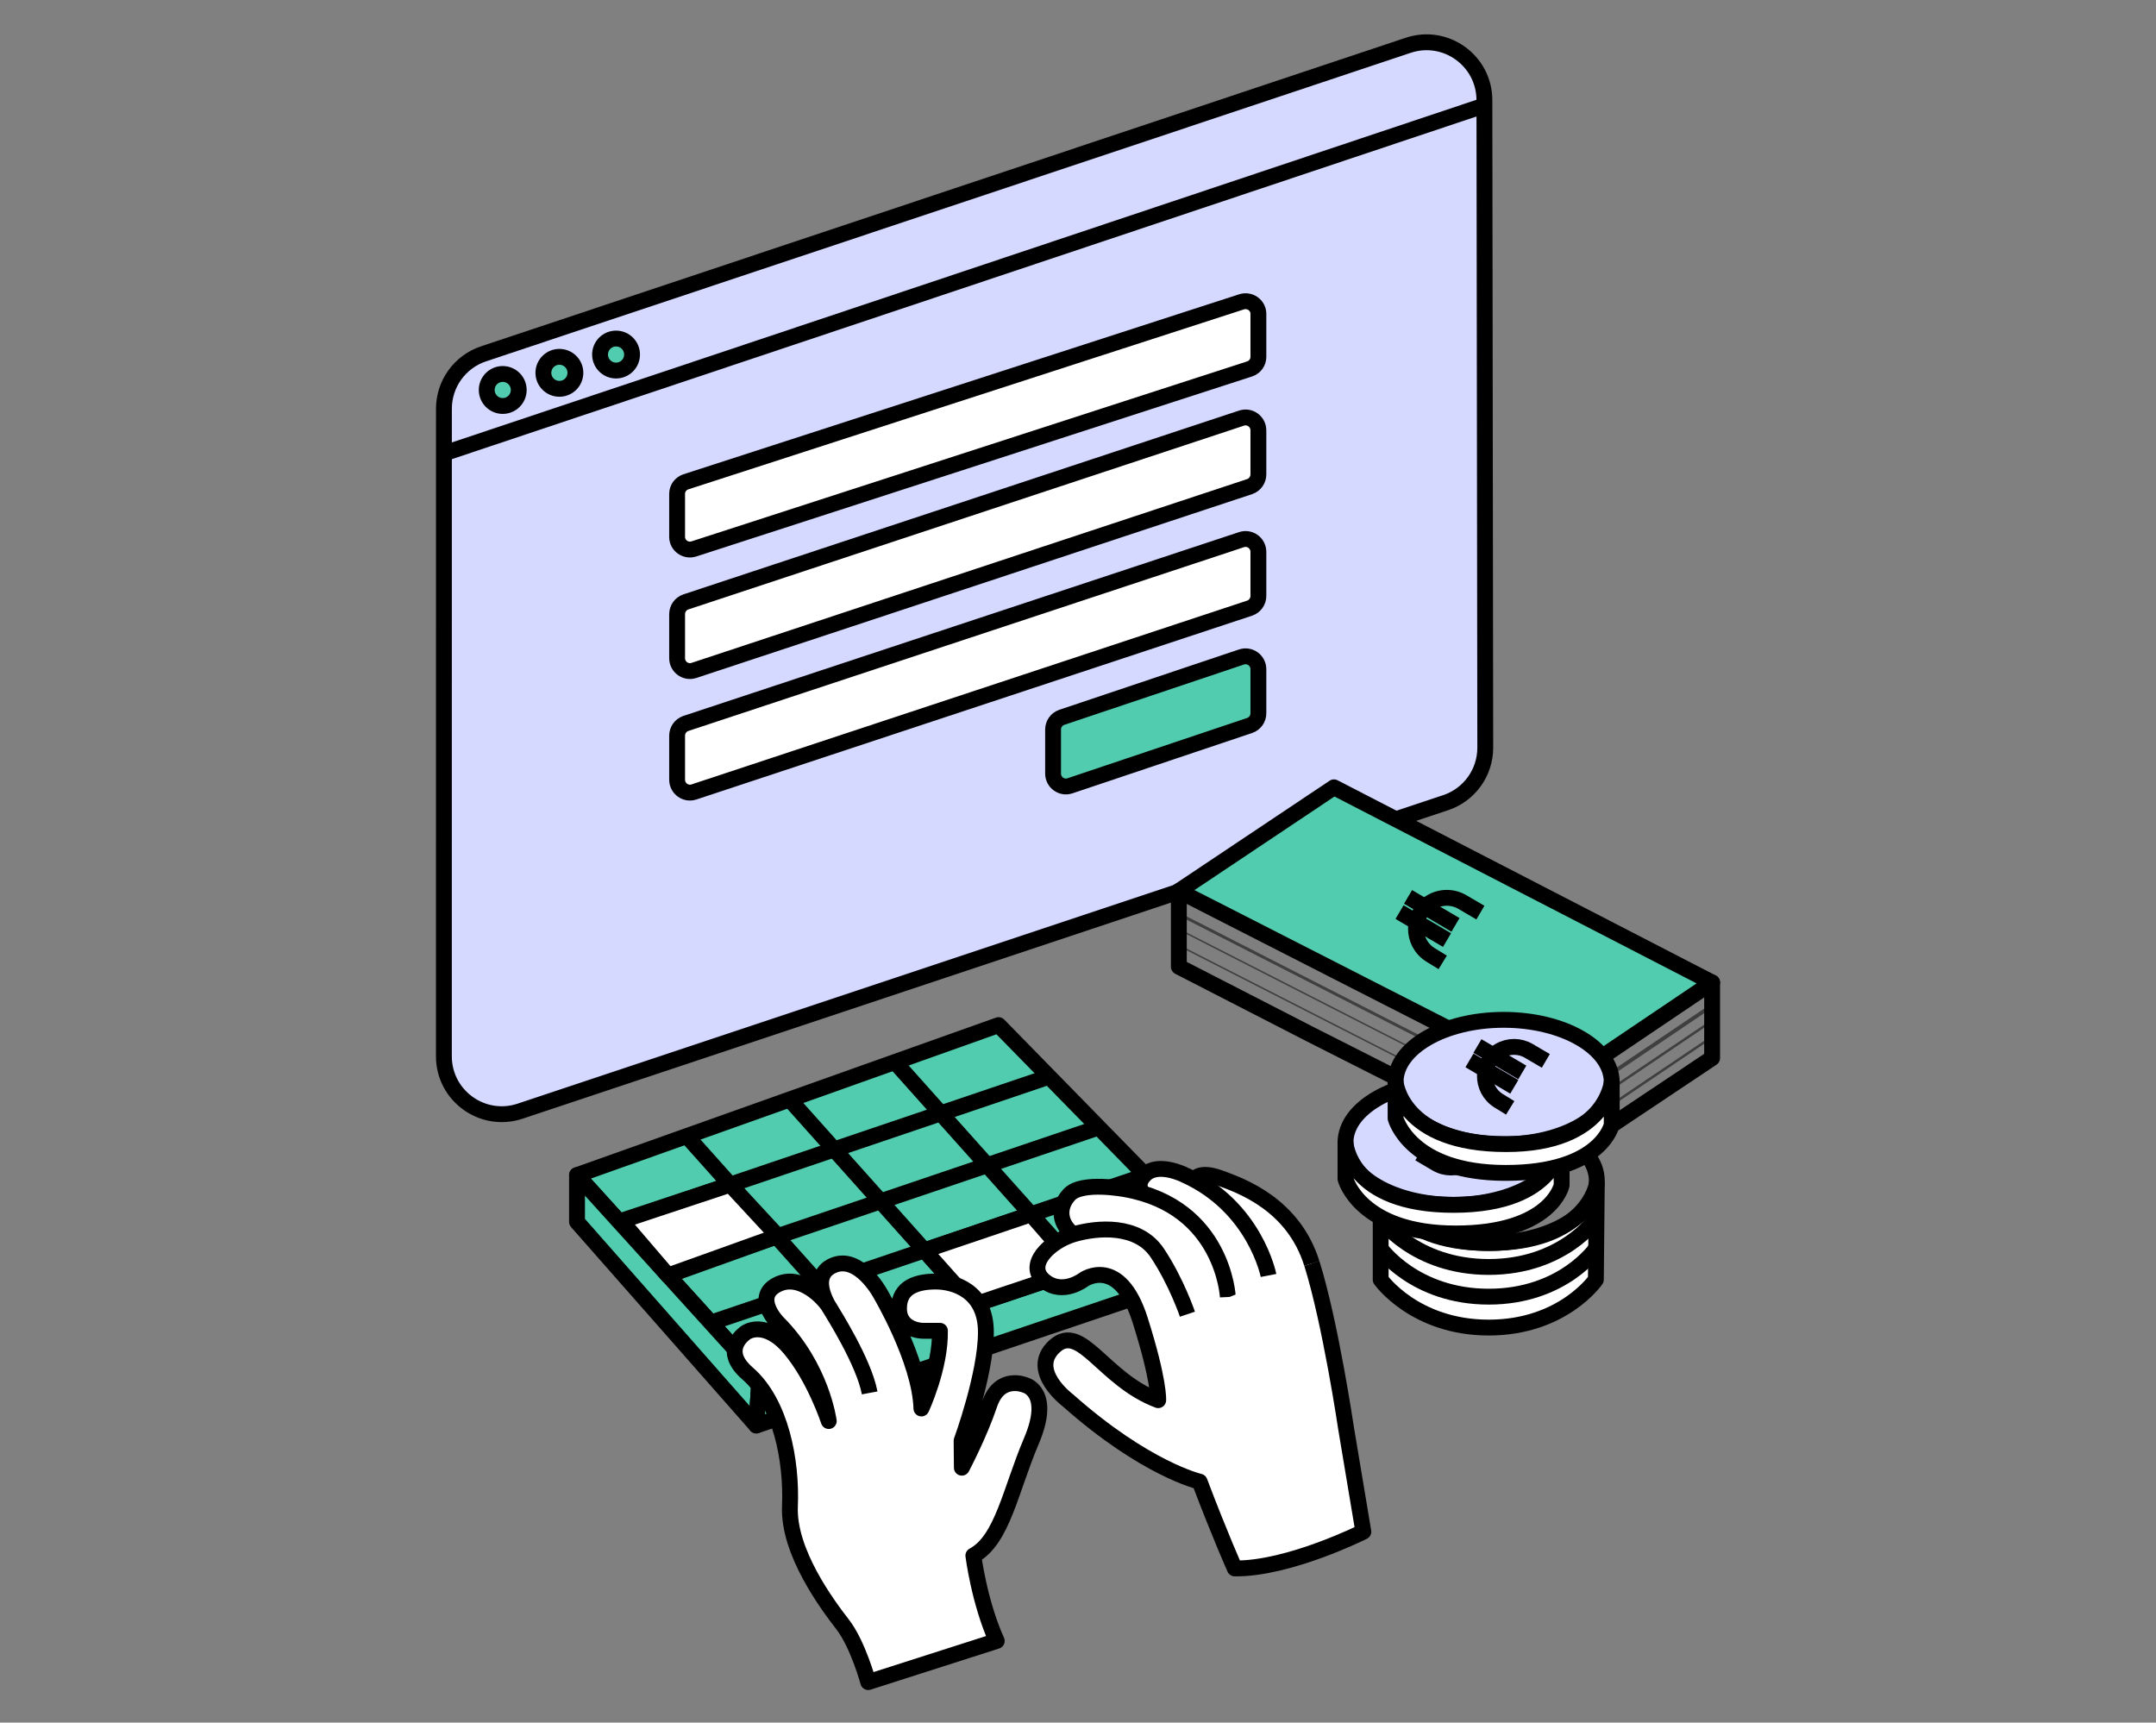 <?xml version="1.0" encoding="UTF-8"?>
<svg xmlns="http://www.w3.org/2000/svg" width="408" height="326" viewBox="0 0 408 326" fill="none">
  <rect x="0" y="0" width="408" height="326" fill="#808080" stroke="none"/>
  <mask id="mask0_2744_18686" style="mask-type:alpha" maskUnits="userSpaceOnUse" x="0" y="0" width="408" height="326">
    <rect width="408" height="326" transform="matrix(-1 0 0 1 408 0)" fill="#D9D9D9"></rect>
  </mask>
  <g mask="url(#mask0_2744_18686)">
    <path d="M84.008 77.353L84 199.894C84 207.371 91.325 212.652 98.422 210.287L273.579 151.902C278.058 150.409 281.075 146.213 281.071 141.494L280.908 18.949C280.897 11.476 273.575 6.206 266.487 8.572L91.496 66.965C87.025 68.458 84.008 72.642 84.008 77.357V77.353Z" fill="#D5D9FF" stroke="black" stroke-width="3" stroke-linejoin="round"></path>
    <path d="M84.008 85.815L280.908 19.961" stroke="black" stroke-width="3" stroke-linejoin="round"></path>
    <path d="M95.136 76.83C96.809 76.83 98.165 75.474 98.165 73.801C98.165 72.129 96.809 70.773 95.136 70.773C93.463 70.773 92.107 72.129 92.107 73.801C92.107 75.474 93.463 76.83 95.136 76.83Z" fill="#52CCAE" stroke="black" stroke-width="3" stroke-linejoin="round"></path>
    <path d="M105.859 73.584C107.531 73.584 108.887 72.228 108.887 70.556C108.887 68.883 107.531 67.527 105.859 67.527C104.186 67.527 102.83 68.883 102.83 70.556C102.83 72.228 104.186 73.584 105.859 73.584Z" fill="#52CCAE" stroke="black" stroke-width="3" stroke-linejoin="round"></path>
    <path d="M116.581 70.125C118.254 70.125 119.61 68.769 119.61 67.097C119.61 65.424 118.254 64.068 116.581 64.068C114.909 64.068 113.553 65.424 113.553 67.097C113.553 68.769 114.909 70.125 116.581 70.125Z" fill="#52CCAE" stroke="black" stroke-width="3" stroke-linejoin="round"></path>
    <path d="M236.498 69.811L131.354 103.868C129.778 104.402 128.137 103.248 128.137 101.607V93.45C128.137 92.429 128.794 91.521 129.775 91.189L234.919 57.132C236.496 56.598 238.137 57.752 238.137 59.393V67.55C238.137 68.571 237.479 69.479 236.498 69.811Z" fill="white" stroke="black" stroke-width="3" stroke-linejoin="round"></path>
    <path d="M236.498 92.084L131.354 126.865C129.778 127.411 128.137 126.232 128.137 124.556V116.226C128.137 115.183 128.794 114.256 129.775 113.916L234.919 79.135C236.496 78.589 238.137 79.768 238.137 81.444V89.774C238.137 90.817 237.479 91.744 236.498 92.084Z" fill="white" stroke="black" stroke-width="3" stroke-linejoin="round"></path>
    <path d="M236.498 115.084L131.354 149.865C129.778 150.411 128.137 149.232 128.137 147.556V139.226C128.137 138.183 128.794 137.256 129.775 136.916L234.919 102.135C236.496 101.589 238.137 102.768 238.137 104.444V112.774C238.137 113.817 237.479 114.744 236.498 115.084Z" fill="white" stroke="black" stroke-width="3" stroke-linejoin="round"></path>
    <path d="M236.499 137.288L202.501 148.704C200.924 149.25 199.283 148.071 199.283 146.395V138.065C199.283 137.022 199.941 136.095 200.922 135.755L234.919 124.339C236.496 123.794 238.137 124.972 238.137 126.648V134.978C238.137 136.022 237.48 136.949 236.499 137.288Z" fill="#52CCAE" stroke="black" stroke-width="3" stroke-linejoin="round"></path>
    <path d="M109.195 222.386L143.747 260.49L226.814 232.682L188.966 194L109.195 222.386Z" fill="#52CCAE" stroke="black" stroke-width="3" stroke-linejoin="round"></path>
    <path d="M129.961 214.995L164.431 253.568" stroke="black" stroke-width="3" stroke-linejoin="round"></path>
    <path d="M149.316 207.96L183.783 246.53" stroke="black" stroke-width="3" stroke-linejoin="round"></path>
    <path d="M169.375 201.007L203.841 239.577" stroke="black" stroke-width="3" stroke-linejoin="round"></path>
    <path d="M117.256 231.274L198.516 203.761" stroke="black" stroke-width="3" stroke-linejoin="round"></path>
    <path d="M126.814 240.829L208.074 213.316" stroke="black" stroke-width="3" stroke-linejoin="round"></path>
    <path d="M134.514 250.311L217.104 222.347" stroke="black" stroke-width="3" stroke-linejoin="round"></path>
    <path d="M109.195 222.386V231.235L143.126 269.774L143.747 260.49L109.195 222.386Z" fill="#52CCAE" stroke="black" stroke-width="3" stroke-linejoin="round"></path>
    <path d="M226.812 232.682L225.952 241.791L143.125 269.774L143.745 260.49L226.812 232.682Z" fill="#52CCAE" stroke="black" stroke-width="3" stroke-linejoin="round"></path>
    <path d="M138.177 224.193L147.197 233.926L126.412 241.376L117.566 231.037L138.177 224.193Z" fill="white" stroke="black" stroke-width="3" stroke-linejoin="round"></path>
    <path d="M174.932 236.626L184.165 246.96L204.209 240.251L195.1 229.797L174.932 236.626Z" fill="white" stroke="black" stroke-width="3" stroke-linejoin="round"></path>
    <path d="M218.09 242.221C218.478 242.997 223.391 252.563 223.391 252.563L248.248 240.833C248.248 240.833 243.715 230.855 243.505 230.723C243.296 230.591 235.152 228.781 235.152 228.781L219.513 229.8L213.824 239.1L218.09 242.221Z" fill="white"></path>
    <path d="M226.037 223.278C226.037 223.278 226.708 221.428 230.853 222.933C234.999 224.437 244.744 227.943 248.249 239.1" fill="white"></path>
    <path d="M226.037 223.278C226.037 223.278 226.708 221.428 230.853 222.933C234.999 224.437 244.744 227.943 248.249 239.1" stroke="black" stroke-width="3" stroke-linejoin="round"></path>
    <path d="M240.053 241.376C240.053 241.376 237.533 228.381 224.146 222.339C224.146 222.339 219.245 219.889 216.763 222.211C214.615 224.22 216.313 225.857 216.313 225.857" fill="white"></path>
    <path d="M240.053 241.376C240.053 241.376 237.533 228.381 224.146 222.339C224.146 222.339 219.245 219.889 216.763 222.211C214.615 224.22 216.313 225.857 216.313 225.857" stroke="black" stroke-width="3" stroke-linejoin="round"></path>
    <path d="M232.36 245.459C232.36 245.459 231.541 228.397 213.005 225.073C213.005 225.073 204.761 223.479 202.349 226.074C199.937 228.668 200.678 231.856 203.152 233.589" fill="white"></path>
    <path d="M232.36 245.459C232.36 245.459 231.541 228.397 213.005 225.073C213.005 225.073 204.761 223.479 202.349 226.074C199.937 228.668 200.678 231.856 203.152 233.589" stroke="black" stroke-width="3" stroke-linejoin="round"></path>
    <path d="M157.378 248.108C157.378 248.108 152.74 241.694 157.611 239.507C162.485 237.32 166.522 244.699 166.522 244.699C166.522 244.699 174.095 257.403 174.367 266.555C174.367 266.555 178.008 258.768 177.872 251.846H174.638C174.638 251.846 170.128 251.846 170.128 247.611C170.128 243.377 173.816 242.528 177.097 242.528C180.377 242.528 186.57 244.152 186.57 252.121C186.57 260.09 181.971 272.659 181.971 272.659L182.018 277.758C182.018 277.758 185.298 271.565 187.253 265.783C189.211 260.001 194.07 262.142 194.07 262.142C194.07 262.142 199.138 263.418 195.179 272.705C191.216 281.997 189.704 291.451 184.197 294.394C184.197 294.394 185.294 303.17 188.622 310.545L164.304 318.332C164.304 318.332 162.361 311.166 159.445 307.404C156.529 303.639 149.122 293.681 149.487 285.06C149.851 276.44 147.769 265.392 141.471 259.924C136.159 255.309 141.184 252.156 141.184 252.156C141.184 252.156 144.763 249.597 149.498 255.22C154.144 260.73 156.831 268.928 156.831 268.928C156.831 268.928 155.528 258.663 147.125 250.26C147.125 250.26 142.534 245.521 146.997 243.156C151.46 240.786 156.013 245.843 156.878 247.301C157.743 248.759 163.482 257.775 164.575 263.604" fill="white"></path>
    <path d="M157.378 248.108C157.378 248.108 152.74 241.694 157.611 239.507C162.485 237.32 166.522 244.699 166.522 244.699C166.522 244.699 174.095 257.403 174.367 266.555C174.367 266.555 178.008 258.768 177.872 251.846H174.638C174.638 251.846 170.128 251.846 170.128 247.611C170.128 243.377 173.816 242.528 177.097 242.528C180.377 242.528 186.57 244.152 186.57 252.121C186.57 260.09 181.971 272.659 181.971 272.659L182.018 277.758C182.018 277.758 185.298 271.565 187.253 265.783C189.211 260.001 194.07 262.142 194.07 262.142C194.07 262.142 199.138 263.418 195.179 272.705C191.216 281.997 189.704 291.451 184.197 294.394C184.197 294.394 185.294 303.17 188.622 310.545L164.304 318.332C164.304 318.332 162.361 311.166 159.445 307.404C156.529 303.639 149.122 293.681 149.487 285.06C149.851 276.44 147.769 265.392 141.471 259.924C136.159 255.309 141.184 252.156 141.184 252.156C141.184 252.156 144.763 249.597 149.498 255.22C154.144 260.73 156.831 268.928 156.831 268.928C156.831 268.928 155.528 258.663 147.125 250.26C147.125 250.26 142.534 245.521 146.997 243.156C151.46 240.786 156.013 245.843 156.878 247.301C157.743 248.759 163.482 257.775 164.575 263.604" stroke="black" stroke-width="3" stroke-linejoin="round"></path>
    <path d="M248.25 239.096C251.756 250.252 254.719 270.243 254.719 270.243L257.999 289.869C257.999 289.869 243.896 296.942 233.666 296.822C233.666 296.822 230.781 290.353 227.015 280.399C227.015 280.399 216.755 278.029 202.12 265.039C202.12 265.039 194.531 259.392 199.568 254.778C204.609 250.163 208.797 261.091 219.178 264.98C219.178 264.98 219.438 261.44 215.75 249.802C211.834 237.448 205.094 242.151 205.094 242.151C205.094 242.151 201.146 245.219 197.687 242.454C193.926 239.449 198.661 234.923 203.151 233.589C207.646 232.255 215.355 231.646 219 237.11C222.641 242.574 224.708 248.709 224.708 248.709" fill="white"></path>
    <path d="M248.25 239.096C251.756 250.252 254.719 270.243 254.719 270.243L257.999 289.869C257.999 289.869 243.896 296.942 233.666 296.822C233.666 296.822 230.781 290.353 227.015 280.399C227.015 280.399 216.755 278.029 202.12 265.039C202.12 265.039 194.531 259.392 199.568 254.778C204.609 250.163 208.797 261.091 219.178 264.98C219.178 264.98 219.438 261.44 215.75 249.802C211.834 237.448 205.094 242.151 205.094 242.151C205.094 242.151 201.146 245.219 197.687 242.454C193.926 239.449 198.661 234.923 203.151 233.589C207.646 232.255 215.355 231.646 219 237.11C222.641 242.574 224.708 248.709 224.708 248.709" stroke="black" stroke-width="3" stroke-linejoin="round"></path>
    <path d="M247.959 195.734L295.058 219.57L324 200.239V185.934L223.082 168.62V182.952L247.959 195.734Z" fill="white" stroke="black" stroke-width="3" stroke-linejoin="round"></path>
    <path opacity="0.5" d="M324 188.927L295.143 208.387L223.082 171.613" stroke="black" stroke-width="3" stroke-linejoin="round"></path>
    <path opacity="0.5" d="M324 191.668L295.143 211.128L223.082 174.354" stroke="black" stroke-width="3" stroke-linejoin="round"></path>
    <path opacity="0.5" d="M324 194.715L295.143 214.174L223.082 177.401" stroke="black" stroke-width="3" stroke-linejoin="round"></path>
    <path opacity="0.5" d="M324 197.761L295.143 217.215L223.082 180.447" stroke="black" stroke-width="3" stroke-linejoin="round"></path>
    <path d="M295.143 205.394V219.57" stroke="black" stroke-width="3" stroke-miterlimit="10"></path>
    <path d="M223.082 168.62L252.438 149L324 185.934L295.143 205.394L223.082 168.62Z" fill="#52CCAE" stroke="black" stroke-width="3" stroke-linejoin="round"></path>
    <path d="M273.017 182.127L270.743 180.732C266.973 178.42 267.042 172.912 270.872 170.697C272.69 169.645 274.932 169.651 276.745 170.713L280.151 172.708" stroke="black" stroke-width="3" stroke-miterlimit="10"></path>
    <path d="M273.834 177.911L264.85 172.611" stroke="black" stroke-width="3" stroke-miterlimit="10"></path>
    <path d="M275.438 175.036L266.459 169.736" stroke="black" stroke-width="3" stroke-miterlimit="10"></path>
    <path d="M261.28 224V242.17C261.28 242.17 267.69 251.24 281.73 251.24C295.77 251.24 302 242.17 302 242.17L302.18 224C302.18 224 300.48 235.24 281.73 235.24C262.98 235.24 261.28 224 261.28 224Z" fill="white" stroke="black" stroke-width="3" stroke-linejoin="round"></path>
    <path d="M302 236.32C302 236.32 295.77 245.39 281.73 245.39C267.69 245.39 261.28 236.32 261.28 236.32" stroke="black" stroke-width="3" stroke-miterlimit="10"></path>
    <path d="M302 230.7C302 230.7 295.77 239.77 281.73 239.77C267.69 239.77 261.28 230.7 261.28 230.7" stroke="black" stroke-width="3" stroke-miterlimit="10"></path>
    <path d="M281.73 235.23C270.435 235.23 261.28 229.956 261.28 223.45C261.28 216.944 270.435 211.67 281.73 211.67C293.024 211.67 302.18 216.944 302.18 223.45C302.18 229.956 293.024 235.23 281.73 235.23Z" stroke="black" stroke-width="3" stroke-miterlimit="10"></path>
    <path d="M275.07 228.01C263.775 228.01 254.62 222.736 254.62 216.23C254.62 209.724 263.775 204.45 275.07 204.45C286.364 204.45 295.52 209.724 295.52 216.23C295.52 222.736 286.364 228.01 275.07 228.01Z" fill="#D5D9FF" stroke="black" stroke-width="3" stroke-miterlimit="10"></path>
    <path d="M295.52 216.23V224.31C295.52 224.31 293.6 233.43 275.47 233.43C257.34 233.43 254.62 223.13 254.62 223.13V216.24C254.62 216.24 255.23 228.02 275.07 228.02C294.91 228.02 295.52 216.24 295.52 216.24V216.23Z" fill="white" stroke="black" stroke-width="3" stroke-linejoin="round"></path>
    <path d="M275.33 209.41L277.48 210.73C281.04 212.91 280.98 218.11 277.36 220.21C275.64 221.2 273.52 221.2 271.81 220.19L268.59 218.3" stroke="black" stroke-width="3" stroke-miterlimit="10"></path>
    <path d="M274.559 213.39L283.049 218.39" stroke="black" stroke-width="3" stroke-miterlimit="10"></path>
    <path d="M273.049 216.11L281.529 221.11" stroke="black" stroke-width="3" stroke-miterlimit="10"></path>
    <path d="M284.55 216.56C273.256 216.56 264.1 211.286 264.1 204.78C264.1 198.274 273.256 193 284.55 193C295.844 193 305 198.274 305 204.78C305 211.286 295.844 216.56 284.55 216.56Z" fill="#D5D9FF" stroke="black" stroke-width="3" stroke-miterlimit="10"></path>
    <path d="M264.1 204.78V211.67C264.1 211.67 266.81 221.97 284.95 221.97C303.09 221.97 305 212.85 305 212.85V204.77C305 204.77 303.91 216.52 285.02 216.52C265.14 216.52 264.1 204.77 264.1 204.77V204.78Z" fill="white" stroke="black" stroke-width="3" stroke-linejoin="round"></path>
    <path d="M285.789 209.66L283.639 208.34C280.079 206.16 280.139 200.96 283.759 198.86C285.479 197.87 287.599 197.87 289.309 198.88L292.529 200.77" stroke="black" stroke-width="3" stroke-miterlimit="10"></path>
    <path d="M286.56 205.68L278.08 200.68" stroke="black" stroke-width="3" stroke-miterlimit="10"></path>
    <path d="M288.08 202.96L279.59 197.96" stroke="black" stroke-width="3" stroke-miterlimit="10"></path>
  </g>
</svg>
